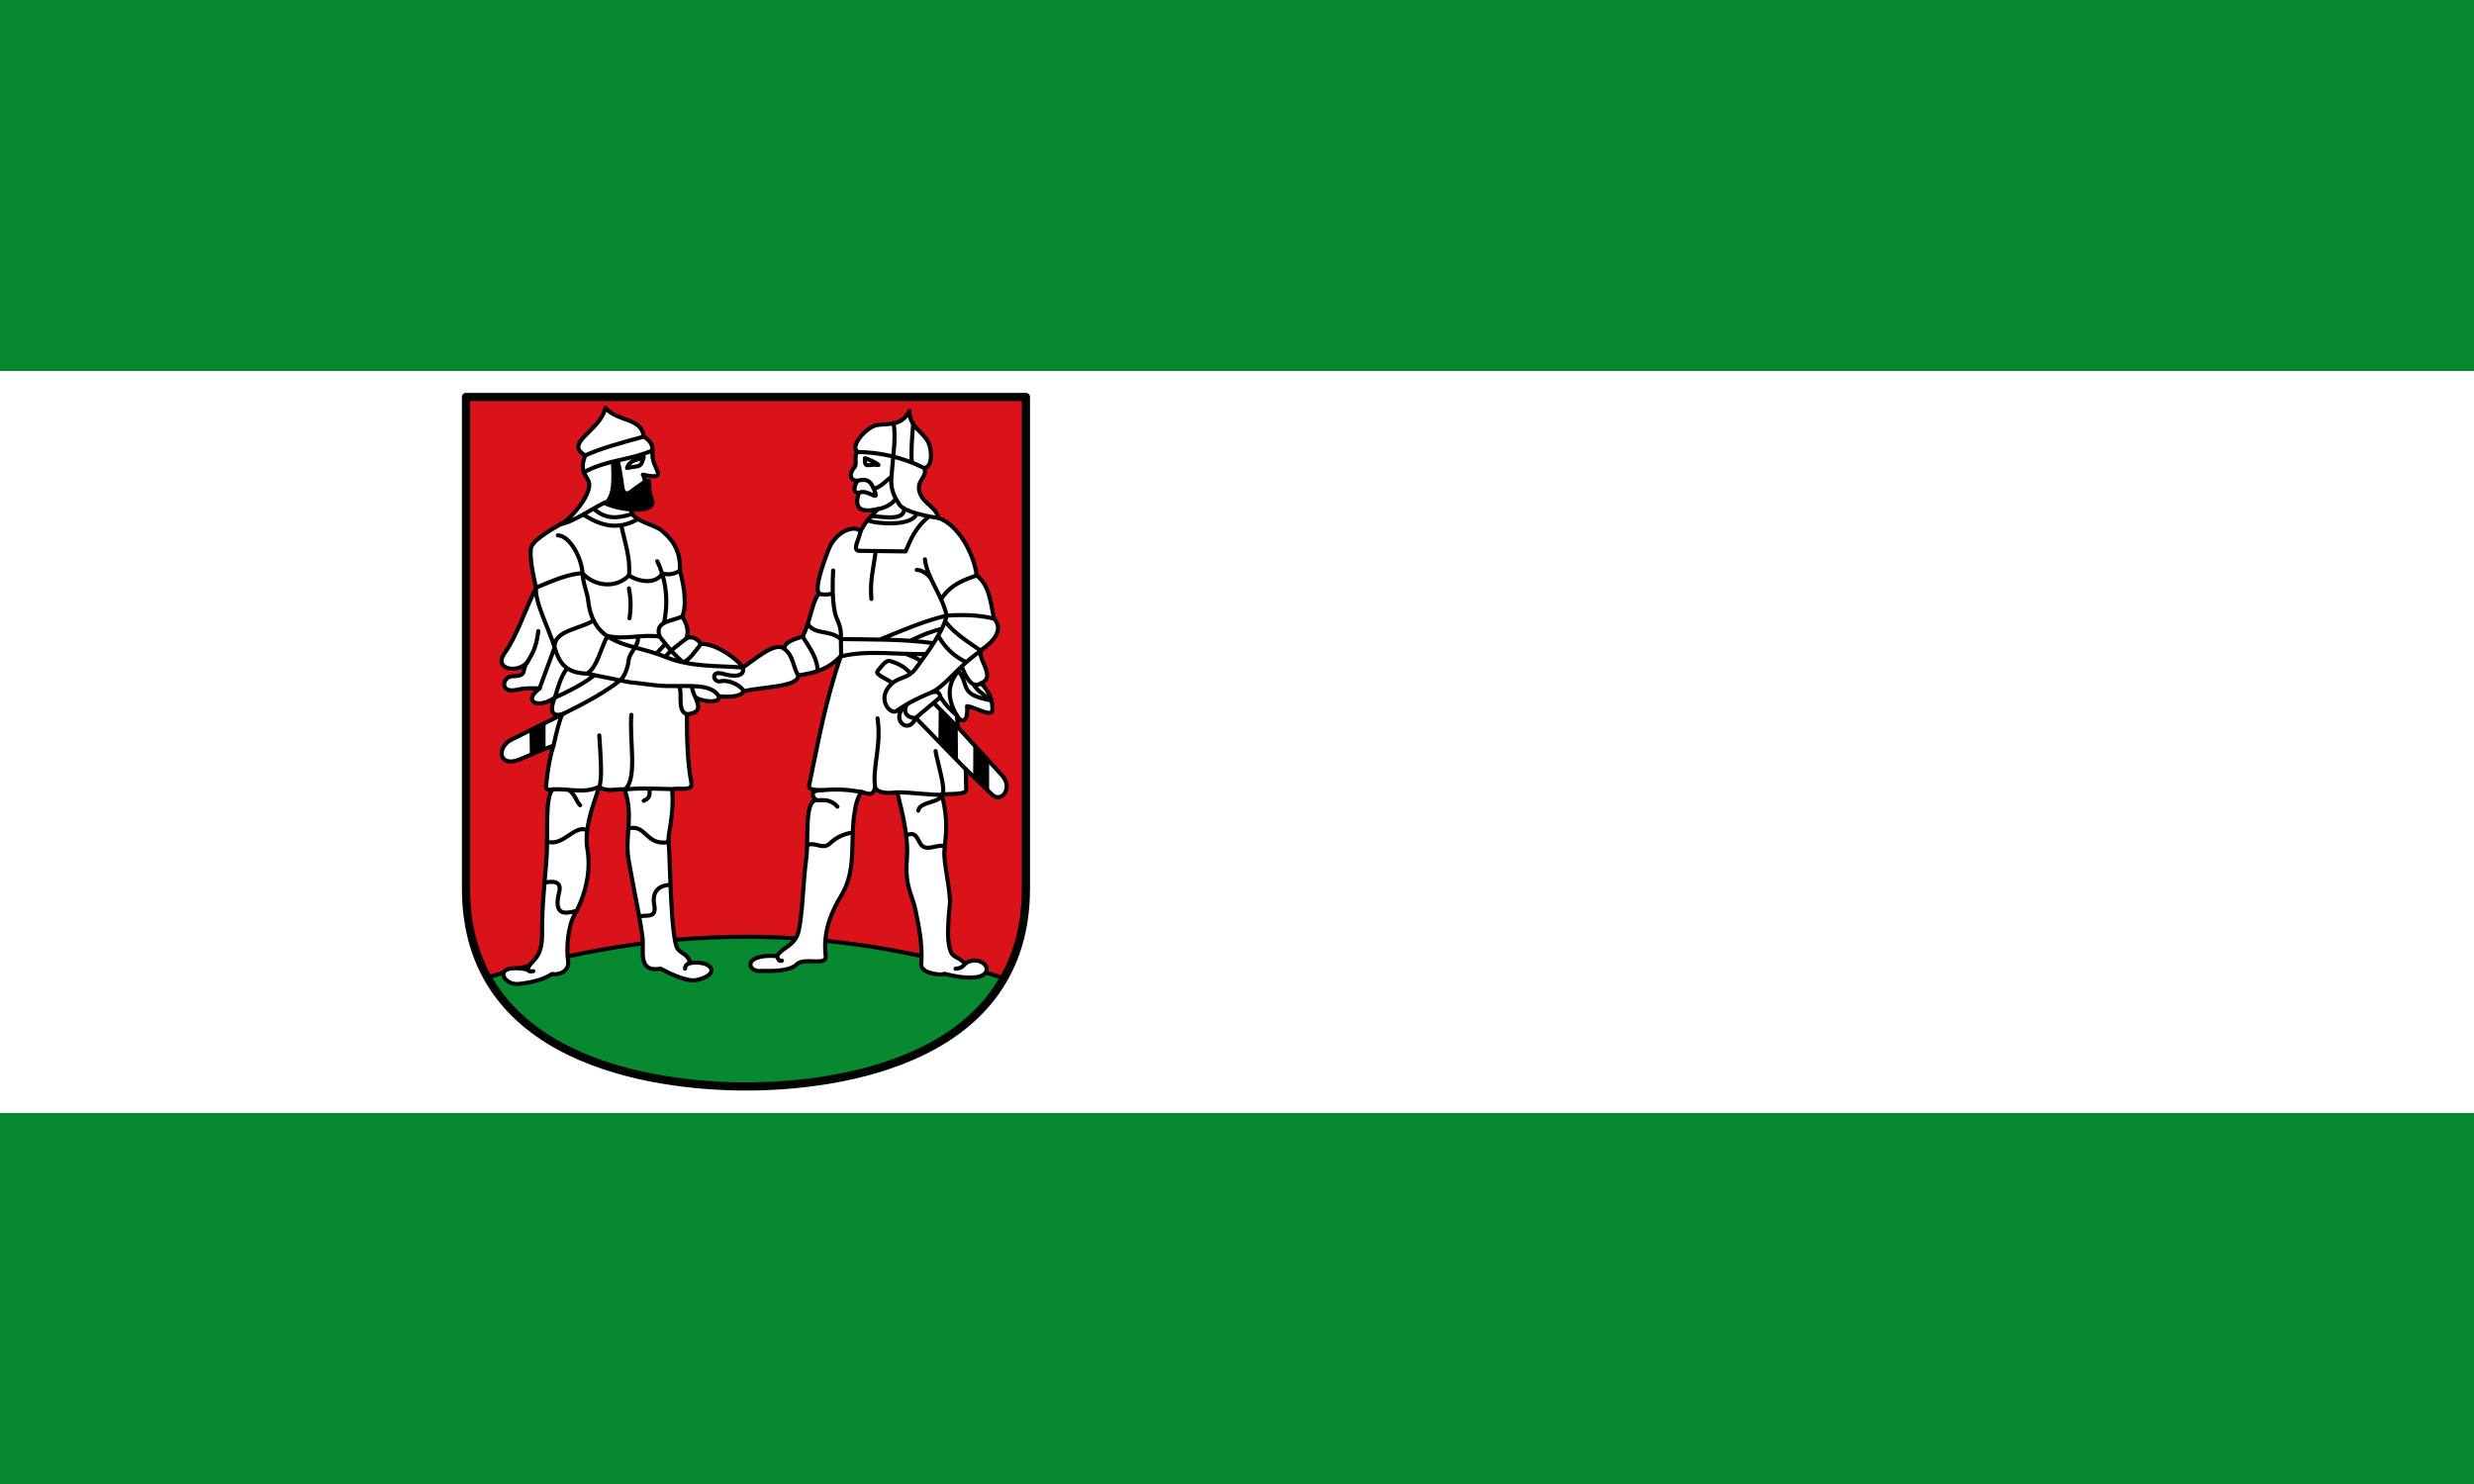 <?xml version="1.0" encoding="UTF-8" standalone="no"?>
<svg xmlns="http://www.w3.org/2000/svg" height="300" width="500" xmlns:xlink="http://www.w3.org/1999/xlink">
 <rect width="100%" height="100%" fill="#333333" stroke="none"/>
 <defs>
  <clipPath>
   <path d="m296.49 674.49c-112.73-1.04-218.85-73.15-266.12-174.68-24.849-46.82-27.911-100.6-26.21-152.5-.184-113.97-.081-227.95-.108-341.92h592.17c-.545 139.15.582 278.34-1.37 417.46-14.06 130.77-131.18 237.04-260.26 249.67-12.506 1.34-26.583 2.482-38.1 1.982z"/>
  </clipPath>
  <clipPath>
   <path d="m235 675v-65c4.271-35.842 29.382-66.68 65-95 29.967 26.594 57.34 54.773 65 95v65z"/>
  </clipPath>
  <clipPath>
   <path d="m0 0h101.1v98.93h-101.1v-98.93"/>
  </clipPath>
 </defs>
 <rect y="75" width="500" height="150" fill="#fff"/>
 <rect y="-.002" width="500" height="75" fill="#078930"/>
 <g fill="#da121a">
  <path display="block" d="m5.01-38h409.99v360c0 125-135 145-205 145-70 0-205-20-205-145v-360" transform="matrix(.276 0 0 .276 92.8 90.74)" id="SVGCleanerId_0"/>
 </g>
 <g fill-rule="evenodd">
  <path d="m98.32 197.66c35.895-11.05 69.03-11.05 104.37 0-6.351 15.196-30.373 22.1-52.19 22.1-21.813 0-46.664-8.288-52.19-22.1" fill="#078930"/>
  <g stroke="#000" stroke-linejoin="round" stroke-linecap="round" stroke-width=".829">
   <path d="m98.32 197.66c35.895-11.05 69.03-11.05 104.37 0" fill="none"/>
   <path d="m109.56 188.68c.053 5.505-2.382 5.294-2.91 7.323-7.361-1.451-5.088 3.209-1.926 2.913 3.158-.295 5.543-1.121 6.864-2.031 1.217.307 3.574-.463 3.222-2.69-.377-2.393-.023-6.956 1.275-9.221 2.175-3.796 3.412-8.767 2.645-13.235-.72-4.197.998-8.47 2.381-12.705 1.51 1.153 3.396.42 5.114.529 1.882 5.382.011 9.504.794 14.12 1.133 6.675 2.076 10.388 2.822 15.705.387 2.759-1.131 7.247 3.703 6.441 1.943 1.078 5.435 2.693 7.231 2.294 5.05-1.122 3.167-4.08-1.323-3.441-.298-1.761-1.762-1.892-2.469-2.823-1.485-1.955-1.539-19.07-1.862-21.617-.22-1.737 1.178-5.208.716-10.676 1.315-.453 4.29.624 3.88-1.412-.759-3.766-.931-9.176-.882-13.764 3.134-.321 2.261-1.896 1.764-3.353 2.111 1.054 5.04.997 4.689-.263 2.788.216 4.549-.082 4.986-1.042 4.125-.935 11.129-.851 11.05-3.195 3.363-.502 6.187-1.248 8.641-3.97-3.156 9.07-4.589 17.373-6.437 26.2-.207.99 1.333.893 2.645.971-2.438.028-2.205 1.099-1.234 2.029-2.442.287-1.447 7.884-2.028 12.09-.61 4.413-.626 9.718-1.411 13.94-.648 3.49-3.086 3.408-4.497 5.47-7.294-.47-5.894 3.484-2.998 3 3.178.115 5.895-.189 6.958-1.28 1.553-1.594 6.18.457 5.916-1.72-.606-4.993 1.228-9.05 3.174-12.264 3.01-4.978 1.829-10.469 2.557-16.06.326-2.501.73-3.715 1.499-4.853 1.085.277 2.324 1.067 2.738-.891.731 1.34 3.047 1.124 4.492.98 1.132 4.569 2.286 9.147 1.94 13.499-.453 5.687 1.145 7.231 1.764 10.411.643 3.307 1.404 6.323 1.146 10.941-.1 1.796 4.308 2.237 4.676 1.82 1.544.378 3.6.91 6.082.739 2.747-.19 3.282-2.227 1.234-3.176-1.102-.511-2.388-.188-3.174.441-1.057-1.416-2.313-1.158-2.833-2.414-.772-1.867-.694-4.935-.165-10.115-.152-3.801-1.359-8.21-1.143-10.411.375-3.836.769-6.229-.532-11.293 1.863-.215 4.892.104 4.938-.971l-.088-4.147 5.291 5.117c1.832 1.772 4.406-1.199 2.028-3.882l-8.906-9.705-.205-2.405c.918 1.661 2.343 1.407 2.05-1.862 1.507.079 5.07 2.411 5.121.738.069-2.293-.791-3.814-2.293-5.382 3.431-1.381-1.592-5.655.353-6.97 2.07-1.4 4.297-3.882 2.293-6.088-.687-2.803-.839-6.722-3.527-8.735-.466-3.958-3.458-10.159-7.76-11.646-.391-2.221-3.038-2.812-3.783-5.208-.738-2.373 1.675-3.01.961-4.85 1.857-.362 1.393-3.811.906-4.987-.955-2.304-4.03-3.335-3.904-6.571-1.692 3.498-5.283 2.365-7.02 2.98-2.01.711-5.087 4.223-3.474 5.314-.818.717-.052 2.467-.606 3.072-1.147 1.25-1.022 2.758.606 2.751-.588.823-1.144 2.441.265 2.47-1.037 3.121.324 4.048 3.792 3.265-1.176 1.519-2.351 2.108-3.527 4.676-.206-1.453-4.703-.923-6.437 3.617-1.074 2.812-2.886 7.823-1.852 8.823-1.34 1.082-1.786 5.758-3.351 8.647-1.531.488-3.768 1.101-3.67 2.515-1.804-1.651-5.96 2.13-8.411 3.749-.963-1.618-5.47-4.932-8.465-4.764-.507-.836-1.759-1.824-2.963-1.093.573-1.554.168-2.871-.829-4.466 1.109-2.246.225-6.965-.441-9.176.232-4.762-2.237-6.897-3.615-8.117-1.625-1.44-5.81-1.83-6.261-4.059.614-2.57 3.893-4.616 2.381-7.323 5.702 1.276 1.595-1.305 1.94-4.412.168-1.518-.457-2.493-1.764-3.265-.438-3.895-5.293-2.955-7.76-5.823-1.014 4.737-8.544 7.06-4.056 9.617-1.491 3.572.712 4.216.794 5.823.132 2.596-3.829 6.927-5.114 7.676-3.534 2.06-6.554 3.854-6.701 5.47-.224 2.448.705 6.02 1.058 7.764-2.23 4.584-3.963 9.95-6.349 13.235-2.331 3.21 2.495 4.255 4.585 1.853-1.279 1.642.222 2.743-2.998 2.823-2.066.052-2.702 3.561.882 2.735 1.52-.35 3.057-.339 4.585-.265-3.566 2.73-.19 4.179 3.086 1.853-.905 2.168-.956 4.145 1.764 3.265l-10.493 5.206c-3.108 1.542-2.663 5.857 1.764 3.97 2-.854 3.803-1.657 6.701-2.735-.599 1.783-1.115 4.223-1.499 8.117-.074.746.429.96 1.499.706-1.839.853-1.04 9.402-1.411 14.12-.511 6.508-.93 9.957-.882 14.999z" fill="#fff"/>
  </g>
  <g fill="#000">
   <path d="m121.7 101.86c2.258-1.625 1.859-5.161 1.785-8.558l1.764-.265c.402 1.695.79 4.055.86 4.853.222 2.523 1.01 1.126 2.504.182.925-.583 1.764-1.524 2.797-1.23.459.764-.009 2.252.561 3.478 2.196 4.72-7.944 3.134-10.271 1.541"/>
   <path d="m107.01 147.71l.076 4.939 3.169-1.359v-5.2z"/>
   <path d="m189.72 143.14l-.076 6.687 3.968 4.077-.054-6.871z"/>
   <path d="m196.71 150.44l-.032 6.521 3.232 3.126-.008-6.169z"/>
  </g>
  <path d="m196.74 138.31c.518 1.103 2.159 2.206 3.631 3.309-2.144-.425-3.879-.926-4.643-1.863-.992-1.217-.777-2.958-2.103-4.02-1.979 2.358-2.413 5.21-.241 8.897-1.01-.907-1.984-1.684-3.315-3.713m-23.904 18.823c3.382-.324 5.711-.017 7.936.353m19.02 35.726c1.01-.035 1.531-.431 1.875-.963m-38-1.588c.231.586.469 1.156 1.026.929m-19.578 1.622c.054-.436.137-.866 1.01-1.139m-31.682 1.639c-.374.035-.748.189-1.122-.25m3.403-17.646c1.507-.293 3.553-.426 2.957 1.924-1.186 4.674 1.036 4.485 3.541 3.772m12.634 1.161c1.235-.432 3.594.552 3.044-2.312-.46-2.397.57-4 3.281-4.093m-8.509-11.413c3.67-.903 3.493 3.596 8.122 2.778m-24.564-.126c3.222 1.174 5.686-3.663 8.115-2.221m-1.424-5.109c-.771-.711-.983-2.217-2.342-3.113m15.187 2.209c1.57-.653 1.13-1.594 1.151-2.469m51.868 9.272c.908.186 1.589-.872 2.723 1.564 1.059 2.274 3.421.319 5.115.805m-27.838-.193c1.697-.781 3.132 1.064 4.649-.378 1.295-1.23 2.766-1.901 4.59-2.194m-3.102-5.222c-1.438-1.593-2.875-1.291-4.313-1.296m20.649 2.107c.267-1.913 4.744-1.59 4.746-3.254m-12.976-15.401c.815 5.549-1.067 9.927-.499 13.788m12.221-7.175c.193 1.546 2.341 8.405 1.255 8.787-.777.274-6.331-.498-8.994-.441m13.844-4.676l-10.111-10.387c-.857.09-2.849-.421-1.851-2.648m5.459-.397l4.888 4.958m4.701-8.908c-1.863 1.238-3.03-1.256-3.923-3.399m-10.263 7.198c-5.04 2.722-.616 7.17.989 3.195l5-4.201c-.264-1.101-.742-1.258-1.995-.873m-4-3.908c-1.035-.943-1.645-1.742-4.226-2.518-.803-.242-1.751 1.125-2.494 2.059-.576.723 2.143 1.643 2.993 2.433m2.742-5.934c1.142.502 2.62 1 2.995 1.505m3.504-5.154c1.275 2.079 2.758 3.925 5.694 5.34m-11.325-4.326c2.636-1.322 4.587-1.958 6.401-2.457m-12.506 2.203c4.49-1.856 8.98-3.788 13.47-4.84 3.197-.207 6.394-.166 9.591.619m-10.736-3.922c1.968-3.02 4.592-3.904 7.209-4.813m-12.11-1.118c.799-.032 2.056.618 2.855 1.744m-1.207-3.886c.477 3.916 3.403 7.01 4.4 11.376-.709 3.263-3.823 7.338-6.235 10.668-1.508 2.082-3.191 1.65-4.739 2.995-3.39 2.943-.562 6.32.748 5.677 2.452-1.753 4.727-2.786 6.983-3.743 3.053-1.295 5.47-5.368 10.181-8.483-2.203-1.51-5.522-3.558-7.26-5.998m-14.02-14.172c-.426 3.434-1.219 6.099-.873 9.687m-.768-15.905c1.298.65 9.01 1.445 9.923-1.372m-9.142.512c3.221.302 6.751.855 6.596-1.577m-5.348.184c1.705-.255 3.128-1.206 3.669-2.126m-4.48-2.031c1.222-.093 2.381-1.484 3.603-2.391m-6.848.813c2.481-.705 2.938.785 3.481 2.182.986 2.218-1.715-.707-3.216.289m-.265-8.294c4.497.085 8.994 1.021 13.491 3.265m-2.251-8.92c-.241 2.976-.489 5.966-.244 7.807m5.317 11.172c-2.293-.264-6.932-1.266-7.833-2.656-.832-1.282-1.921-2.923-1.632-5.657.238-3.668.959-7.719.445-10.79m-6.743 22.02c-.278 1.454-1.58 3.477-.374 3.743l9.54.125c.901-2.163 1.96-4.913 4.744-7.08m-22.22 15.642c.673.117 1.226.314 2.573-.019m-4.896 6.146c1.66 2.306 4.274 1 6.704 3.03 6.154.123 12.12-.063 18.738.832m-20.297-14.683c-.127 2.683-.205 5.383.315 8.308.324 1.826 1.443 2.555 1.244 5.542l.062 3.494c5.32-1.333 11.576-.304 17.187-.47m-24.982-3.529c1.411 2.238 3.052 4.425 3.03 6.981m-6.698-4.466c1.847 1.386 1.674 3.504 2.788 5.337m-33.722 7.97c-.448 5.05 1.33 13.01-1.372 15.13 2.162-.374 5.975-.198 9.477-.125m-14.59-10.856c.282 4.31.627 8.807-.002 10.381-3.086 1.464-6.172.353-9.259.529m-3.063-31.97c-.414 3.579-1.365 4.737-2.228 6.295m13.602 2.607c-2.898 2.162-5.473 3.353-8.05 4.54.68-1.986 1.044-3.972 2.495-5.958m18.1-3.02l1.746-1.872m4.237-1.096c-1.576 1.239-3.328 2.478-4.237 3.716m7.2-2.624c-1.267 1.615-2.324 3.233-3.592 3.723-2.419-2.169-3.376-3.473-4.731-5.217-1.18-3.149 2.488-3.065 4.531-4.065m-19.269 11.554c2.08-1.16 2.78-5.079 4.171-7.619 3.511.821 6.761-.393 10.568.13m-13.341-3.281c-2.721 1.78-8.143 2.02-7.91 5.484l-3.052 8.29m18.07-20.235c.327 1.641.498 3.49.125 6.06m-1.668-18.834c.68 3.386 1.933 6.772 1.543 10.158m18.19 24.437c-1.622-2.65-5.907-1.986-10.596-2.091-2.63-.059-5.02-.562-7.468-.759l-8.628-1.744c-4.27-.126-5.573-2.181-6.512-5.286-1.163-3.845-4.066-9.222-3.758-12.09 3.2-1.323 6.429-2.773 9.396-2.934 1.91 2.29 6.377 3.486 9.377.469 2.753 1.681 5.689 1.461 6.711-.372 1.13.22 2.26.214 3.39-.501m-24.472-7.237c2.337.026 4.798 4.409 4.994 7.642.143 2.369.916 3.62 1.147 5.584 1.119 9.5 8.941 8.542 15.588 11.355 5.263 2.113 10.402 1.719 15.665 2.141.478 1.946-1.898 1.873-3.939 1.286-2.767-.796-1.959 1.79-.668 1.506 2.123-.467 4.495 1.153 4.76 1.991m-32.34-35.66c3.27 2.05 6.71 3.289 10.911.911m-8.857-2.124c2.495 2.269 4.99 1.871 7.485 1.126m-4.267-2.828c-2.817 1.114-7.132 4.346-9.949 4.825m13.468-11.37c.56-1.769 2.176-1.513 3.367-2.231-.58 2.393-1.055 1.705-3.367 2.231m-8.729.87c4.595-2.534 9.189-2.405 13.784-4.383m-13.491.971c2.677-1.265 7.04-2.529 11.816-3.794m2.721 25.19c1.47 2.921 2.445 7.527 1.355 12.494m5.576 12.733c.28 1.278.561 1.889.841 2.343m-3.524-2.347c1.121.698-.477 5.093 1.76 5.7m-26.982 6.353c.593-2.599 1.186-5.116 1.779-6.33 4.818-2.357 8.732-4.546 11.704-6.87.79-.618 1.52-2.405 1.701-3.986.216-1.885 2-2.648 1.934-4.92m48.571-34.634c-2.158-.292-2.855.86-2.743-1.373 1.28.458 2.293.915 2.743 1.373" fill="none" stroke="#000" stroke-linejoin="round" stroke-linecap="round" stroke-width=".829"/>
 </g>
 <g fill="none" stroke="#000300" stroke-linejoin="round" stroke-linecap="round" stroke-width="6">
  <use xlink:href="#SVGCleanerId_0"/>
 </g>
 <rect height="75" width="500" y="225" fill="#078930"/>
</svg>
